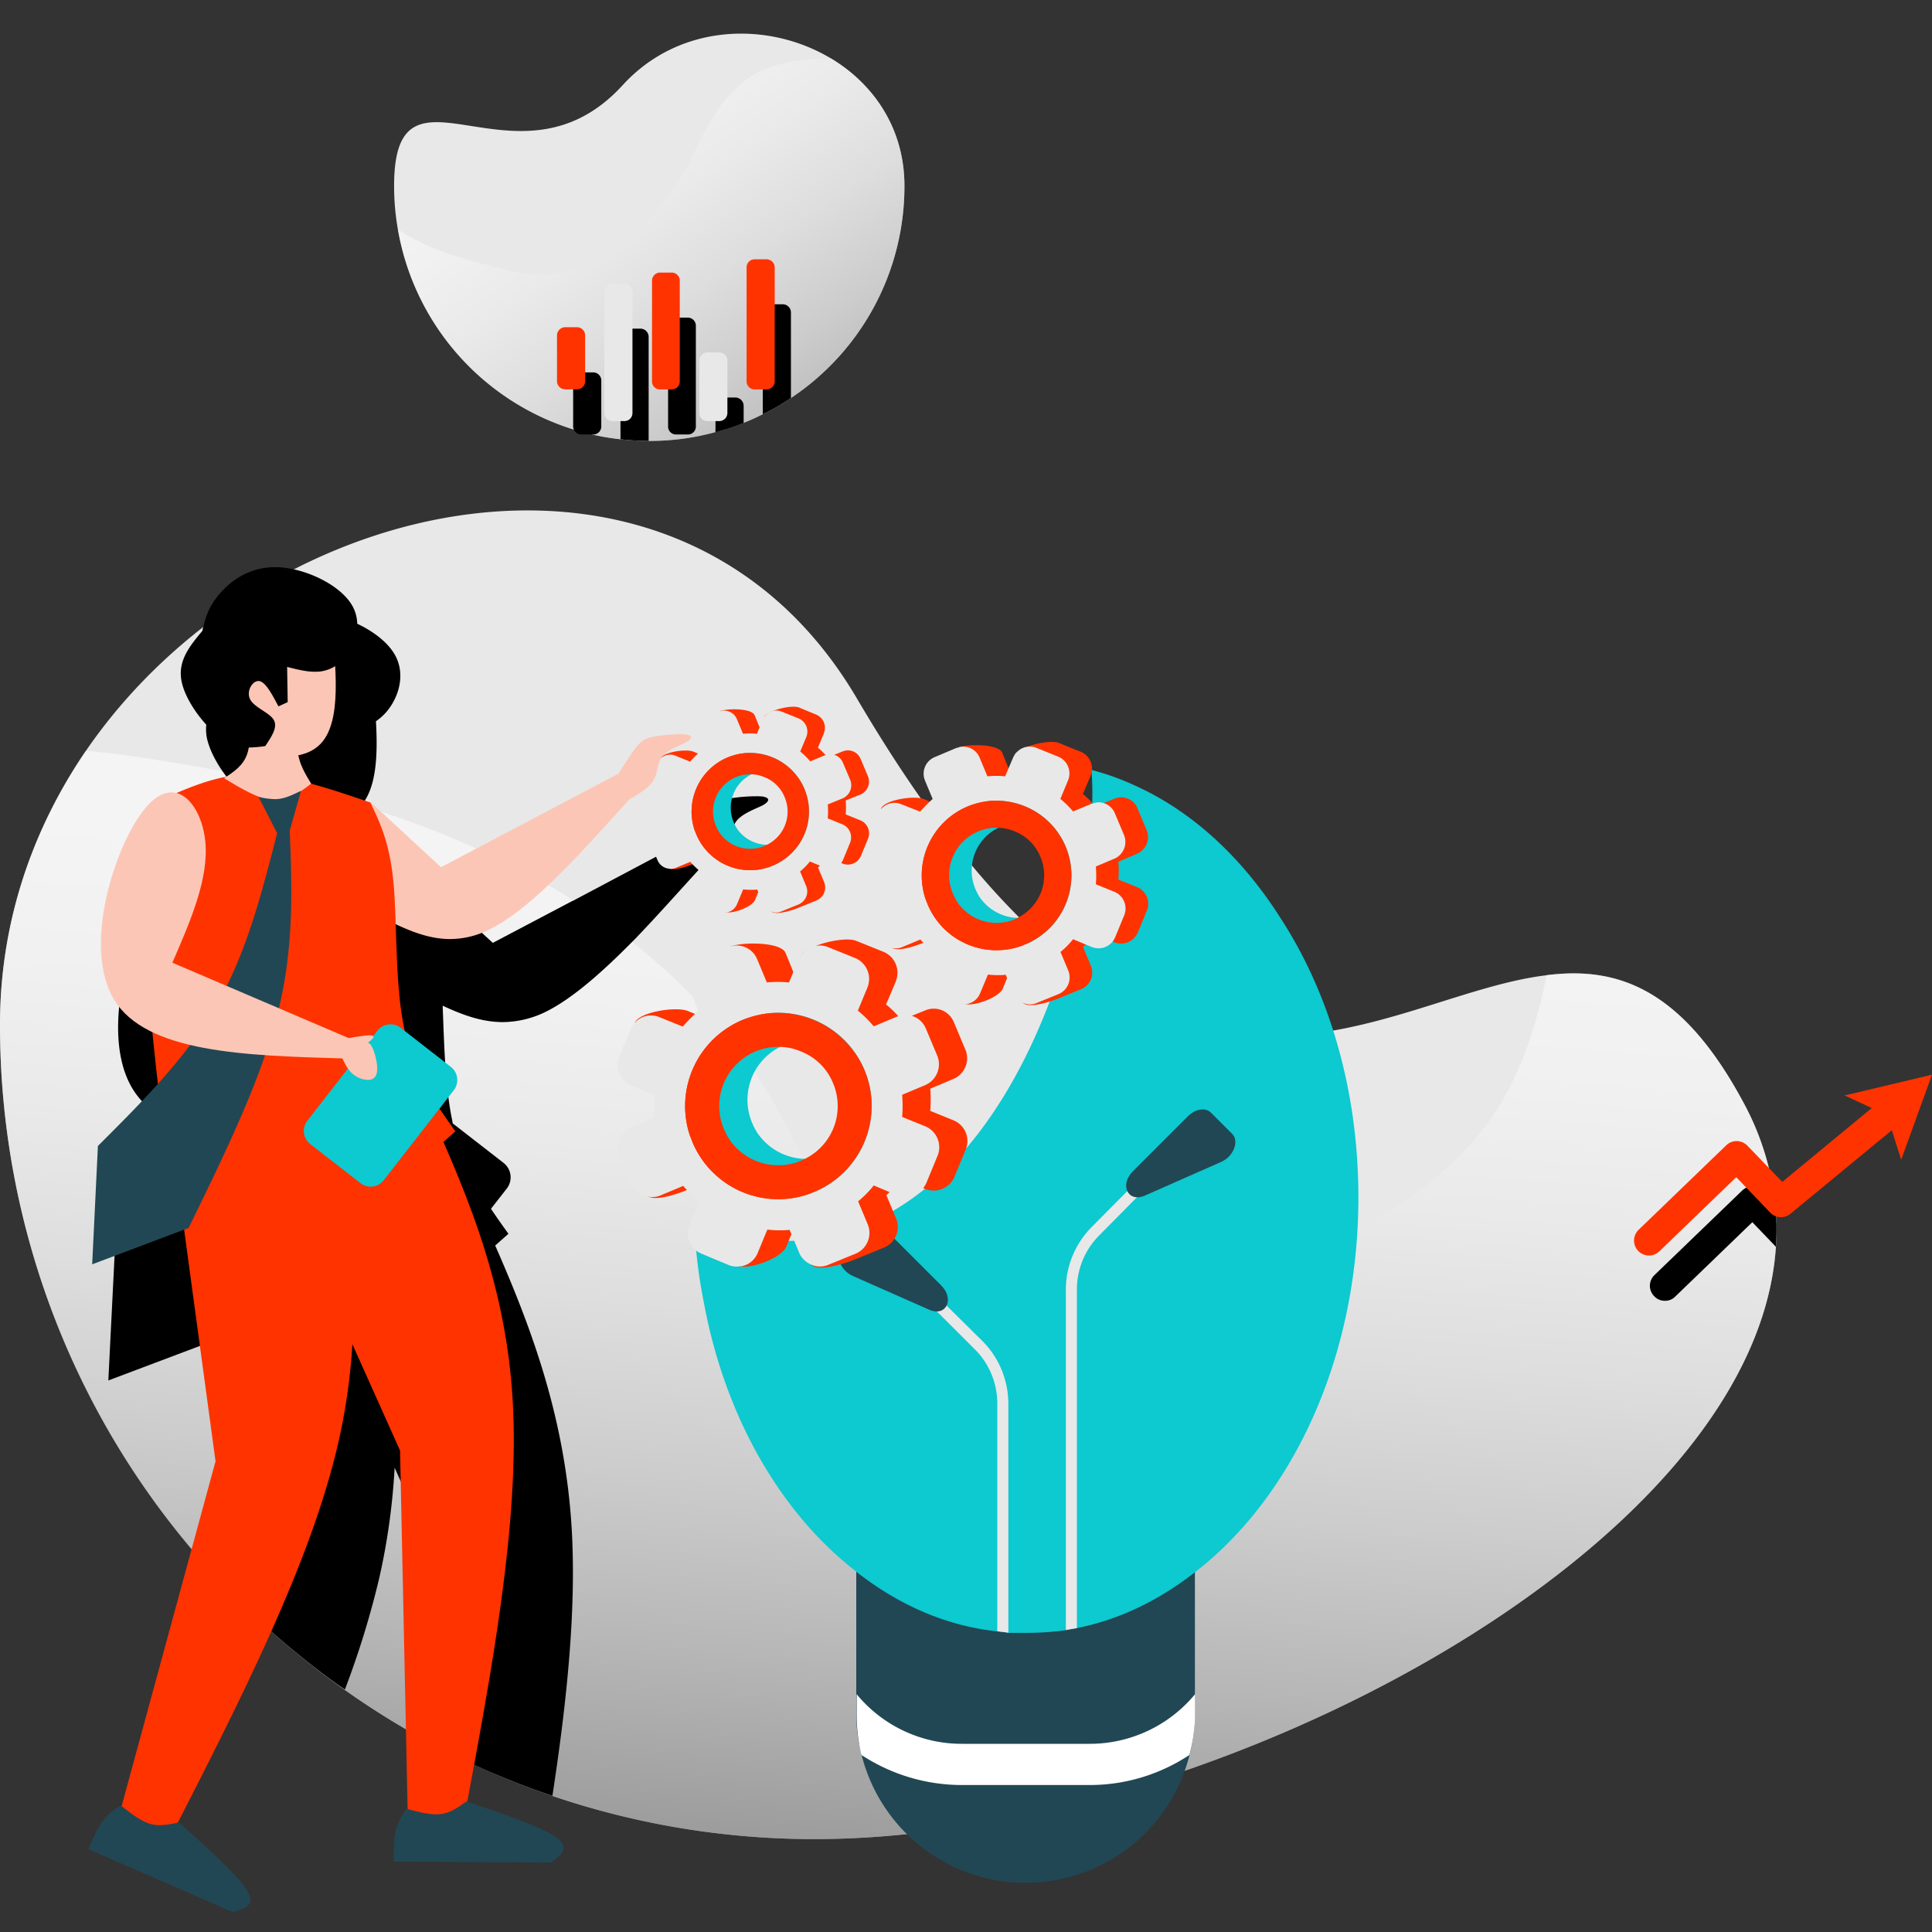 <svg xmlns="http://www.w3.org/2000/svg" xmlns:xlink="http://www.w3.org/1999/xlink" viewBox="0 0 800 800"><rect x="0" y="0" width="800" height="800" fill="#333333" stroke="none"/><defs><style>.cls-1{isolation:isolate;}.cls-2{fill:#e8e8e8;}.cls-3,.cls-4{opacity:0.5;mix-blend-mode:overlay;}.cls-3{fill:url(#linear-gradient);}.cls-4{fill:url(#linear-gradient-2);}.cls-5{fill:#214754;}.cls-6{fill:#fff;}.cls-7{fill:#0dc9d0;}.cls-8{fill:#f30;}.cls-9{fill:#fcc6b6;}</style><linearGradient id="linear-gradient" x1="374.92" y1="373.58" x2="337.16" y2="857.55" gradientUnits="userSpaceOnUse"><stop offset="0" stop-color="#fff"/><stop offset="0.1" stop-color="#fafafa"/><stop offset="0.23" stop-color="#ebebeb"/><stop offset="0.36" stop-color="#d3d3d3"/><stop offset="0.5" stop-color="#b1b1b1"/><stop offset="0.65" stop-color="#858585"/><stop offset="0.81" stop-color="#4f4f4f"/><stop offset="0.96" stop-color="#111"/><stop offset="1"/></linearGradient><linearGradient id="linear-gradient-2" x1="236.07" y1="34.51" x2="389.93" y2="265.29" xlink:href="#linear-gradient"/></defs><g class="cls-1"><g id="Layer_1" data-name="Layer 1"><path class="cls-2" d="M735.36,516.26c-8.27,126.47-236.82,245.27-398,245.27a336.69,336.69,0,0,1-131.6-26.63,348.13,348.13,0,0,1-31.33-15.23,338.81,338.81,0,0,1-51.27-34.91,320.48,320.48,0,0,1-34.81-33.07A336.15,336.15,0,0,1,0,424.18c0-42.56,13.58-81.12,35.6-113.32C110.27,202,281.91,165.25,354.76,289.1,478.61,500,567.82,412.52,640.49,403.81c29.51-3.74,56.31,5.66,81.64,53.1A112.66,112.66,0,0,1,735,498,98.73,98.73,0,0,1,735.36,516.26Z"/><path class="cls-3" d="M735.36,516.26c-8.27,126.47-236.82,245.27-398,245.27A335.33,335.33,0,0,1,228.73,743.6c-7.83-2.61-15.49-5.57-23-8.7-6.44-2.7-12.79-5.66-19-8.79-4.18-2.09-8.27-4.18-12.36-6.44a339.49,339.49,0,0,1-31.6-19.94v-.08c-6.7-4.62-13.31-9.66-19.67-14.89a299.51,299.51,0,0,1-22.8-20.54c-4.18-4.09-8.09-8.26-12-12.53A336.15,336.15,0,0,1,0,424.18c0-42.56,13.58-81.12,35.6-113.32,8.44.78,16.88,1.92,25.06,3.13,10.53,1.66,21.07,3.4,31.51,5.4.26,0,.44.09.7.09H93c14.28,2.87,28.55,6.09,42.56,10,4.7,1.3,9.4,2.61,14,4.09a384,384,0,0,1,65.27,26.2c1.4.78,2.87,1.47,4.27,2.34,6.26,3.31,12.36,6.88,18.36,10.8,1.83,1,3.57,2.26,5.31,3.39,6.53,4.35,12.88,9,19,13.75,27.77,21.94,51.09,49.18,66.33,81,12.18,25.77,37,44.13,64,53.27s56.23,9.66,84.69,6.87c44.82-4.43,90.51-18.19,123.67-48.82,23.68-21.76,33.77-48.05,40-78.6,29.51-3.74,56.31,5.66,81.64,53.1A112.66,112.66,0,0,1,735,498,98.73,98.73,0,0,1,735.36,516.26Z"/><path class="cls-2" d="M374.51,76.91a105.3,105.3,0,0,1-47,87.91,86.92,86.92,0,0,1-11.66,6.7,83.39,83.39,0,0,1-7.92,3.57,88.86,88.86,0,0,1-11.66,3.83,102,102,0,0,1-27.42,3.65h-.26a104.73,104.73,0,0,1-11.66-.69,91.2,91.2,0,0,1-11.84-2,70.4,70.4,0,0,1-7.48-2A105.61,105.61,0,0,1,164.76,95a102.41,102.41,0,0,1-1.57-18.1c0-58.4,51.09,5.92,94.61-41.6C281.21,9.63,318,8.59,344.05,24.17,361.8,34.79,374.51,53.24,374.51,76.91Z"/><path class="cls-4" d="M374.51,76.91a105.3,105.3,0,0,1-47,87.91,86.92,86.92,0,0,1-11.66,6.7,83.39,83.39,0,0,1-7.92,3.57,88.86,88.86,0,0,1-11.66,3.83,102,102,0,0,1-27.42,3.65h-.26a104.73,104.73,0,0,1-11.66-.69,91.2,91.2,0,0,1-11.84-2,70.4,70.4,0,0,1-7.48-2A105.61,105.61,0,0,1,164.76,95a97.35,97.35,0,0,0,13.31,7.14c7.58,3.31,15.67,5.4,23.59,7.57,9.23,2.44,18.8,4.88,28.2,3.57,6.61-.87,12.88-3.65,18.71-7.05a94.6,94.6,0,0,0,34.29-34.55c3.66-6.35,6.62-13.14,10.19-19.58,4.78-8.45,11-16.45,19.41-21.33,9.4-5.39,20.62-6.35,31.59-6.61C361.8,34.79,374.51,53.24,374.51,76.91Z"/><path d="M735.36,516.26l-9.75-10.18-31.94,30.81a5.84,5.84,0,0,1-4.26,1.74,5.93,5.93,0,0,1-4.44-1.91,6.11,6.11,0,0,1,.08-8.71l36.38-35.07a6.29,6.29,0,0,1,4.36-1.74h.08a6.14,6.14,0,0,1,4.35,1.83l4.79,5A98.73,98.73,0,0,1,735.36,516.26Z"/><path d="M240.69,179.91h4.93a3.3,3.3,0,0,0,3.36-3.36v-19a3.37,3.37,0,0,0-3.36-3.36h-4.93a3.45,3.45,0,0,0-3.36,3.36v19A3.37,3.37,0,0,0,240.69,179.91Z"/><path d="M268.59,139.49v43.08a104.73,104.73,0,0,1-11.66-.69V139.49a3.45,3.45,0,0,1,3.39-3.4h4.88A3.4,3.4,0,0,1,268.59,139.49Z"/><path d="M279.89,179.91h5a3.28,3.28,0,0,0,3.25-3.36V134.88a3.35,3.35,0,0,0-3.25-3.36h-5a3.35,3.35,0,0,0-3.25,3.36v41.67A3.28,3.28,0,0,0,279.89,179.91Z"/><path d="M307.93,168v7.14a88.86,88.86,0,0,1-11.66,3.83V168a3.3,3.3,0,0,1,3.22-3.39h5.05A3.45,3.45,0,0,1,307.93,168Z"/><path d="M327.51,129.39v35.43a86.92,86.92,0,0,1-11.66,6.7V129.39a3.33,3.33,0,0,1,3.31-3.39h5A3.39,3.39,0,0,1,327.51,129.39Z"/><path d="M315.94,333.4c-2.87,1.48-8.36,3.31-10.88,6.44s-2,7.32-4.09,10.88-6.62,6.18-11.14,8.88c-9.14,10-18.19,20.19-26.9,29.24l-1.22,1.22c-12.88,13-25.06,23.68-35.94,29a40.84,40.84,0,0,1-17.58,4.17c-8.88,0-17-3.13-24.89-6.79.61,15.5.95,33.08,3.91,47.27.09.52.18.95.26,1.47l21.07,16.37a7.59,7.59,0,0,1,1.3,10.62l-6.53,8.35c2.35,3.57,4.79,7,7.23,10.36l-5.49,4.87c15.5,35.25,29,72.07,31.69,117.41,1.91,33.08-1.92,70.85-8,110.45-7.83-2.61-15.49-5.57-23-8.7-6.44-2.7-12.79-5.66-19-8.79l-1.48-69.55-21.85-48.82A274.93,274.93,0,0,1,157,653.61a367.06,367.06,0,0,1-14.19,46c-6.7-4.62-13.31-9.66-19.67-14.89a299.51,299.51,0,0,1-22.8-20.54l.78-2.78L86.86,555.78l-42,15.84,2.7-54c9.31-9.4,18.63-18.8,27.33-28.46-.87-8-1.74-15.93-2.52-23.5-7.58-3.66-13.49-8.36-17.41-14.71-14.8-24.19.52-71.19,14.19-87.47,4.17-5.13,8.26-7.22,11.83-7.22a9.71,9.71,0,0,1,2.27.34,110.17,110.17,0,0,1,22.71-7.31c4-2.61,7.83-5.39,9.58-10.27a18.66,18.66,0,0,0,.69-3.3,20.44,20.44,0,0,1-12.44-4.18,33,33,0,0,1-5.92-5.31h-.09a53.63,53.63,0,0,1-5.57-6.79c-3.22-4.61-5.74-9.75-6.61-14.19C84,296,89.47,289.28,95.13,282.58c1.31-5.31,2.52-10.54,7.57-16.63,5-5.83,13.49-12.44,25.59-12.44h1c12.62.34,29.07,8.09,34.38,17.92s-.34,21.76-7.22,26.64a2.09,2.09,0,0,1-.78.52c.87,15,0,28-6.18,35a1.58,1.58,0,0,1-.26.35,14.55,14.55,0,0,1-4.53,3.3,18.22,18.22,0,0,1-5.83,2c1,4.88,3.31,9.06,5.83,13.06,8.62,2.35,17.75,5.48,26.72,8.53l-.09-.61,32.73,30.2,32.72-17.23.61-.26,47.26-25.07.09.26a146.88,146.88,0,0,1,8.44-12.71c2.44-2.95,4.27-3.91,8.53-4.69a66.25,66.25,0,0,1,11.14-1,27,27,0,0,1,2.87.09C319,330.36,318.72,331.75,315.94,333.4Z"/><path class="cls-5" d="M494.79,647.49v61.88a65.87,65.87,0,0,1-2.2,17.2,70,70,0,0,1-135.84,0,66.29,66.29,0,0,1-2.19-17.2V647.49a15.27,15.27,0,0,1,15.19-15.2H479.6A15.16,15.16,0,0,1,494.79,647.49Z"/><path class="cls-6" d="M494.76,701.63a56.56,56.56,0,0,1-43.86,20.45H398.59a56.39,56.39,0,0,1-43.87-20.54v7.84a72.4,72.4,0,0,0,1,12.44,44.88,44.88,0,0,0,1,4.88,75.77,75.77,0,0,0,41.87,12.44H450.9a74.68,74.68,0,0,0,41.6-12.44,74.6,74.6,0,0,0,1.65-7.75c0-.26.09-.52.09-.78a58.21,58.21,0,0,0,.61-8.79v-7.84Z"/><path class="cls-7" d="M562.48,495.79c0,66.15-27.16,123.94-67.63,155.19l-.09.08c-14.71,11.49-31.16,19.59-48.74,23.07h-.08c-.87.17-1.66.26-2.35.43a15.56,15.56,0,0,0-2.18.44c-.61,0-1.22.26-1.74.26a121.67,121.67,0,0,1-15.06.87h-7.22c-.35-.09-.79-.17-1.22-.26a18.52,18.52,0,0,0-3.13-.35H413c-21.32-2.26-40.91-11-58.23-24.54l-.17-.18c-31.42-24.28-54.49-64.32-63.19-111.66a205.09,205.09,0,0,1-3.83-31.34c124.29,40.82,169.72-133.77,164.32-189A107.52,107.52,0,0,1,470,325.29c23.76,10.71,44.21,29.77,59.88,54.31C550.38,410.85,562.48,451.32,562.48,495.79Z"/><path class="cls-2" d="M475.2,491.33,471,495.72h-.18l-15.38,15.56a31.66,31.66,0,0,0-9.52,22.88V674.22c-1.65.18-3.11.54-4.58.73V534.16A36.84,36.84,0,0,1,452.13,508L467,493l5-4.94Z"/><path class="cls-5" d="M469.11,485l22.83-22.83c3-3,7.25-3.68,9.45-1.48l8.85,8.85c3,3,.54,9.32-4.5,11.54l-31.69,14C467.08,498.1,463.42,490.65,469.11,485Z"/><path class="cls-2" d="M417.53,581.4v94.65c-1.46-.19-3.11-.37-4.57-.55V581.4a31.7,31.7,0,0,0-9.52-22.89l-15.38-15.37-4.4-4.58,3.12-3.11,5.12,5.12,14.83,14.65A36.82,36.82,0,0,1,417.53,581.4Z"/><path class="cls-5" d="M389.71,532.25l-22.83-22.84c-3-3-7.25-3.67-9.45-1.47l-8.85,8.85c-3,3-.54,9.31,4.5,11.54l31.69,14C391.74,545.39,395.4,537.94,389.71,532.25Z"/><path class="cls-8" d="M470.87,353.49a7.48,7.48,0,0,0,3.92-9.74L471,334.7a7.24,7.24,0,0,0-9.63-3.93L457,332.53,453.68,334l-1.19-1.26a30.48,30.48,0,0,0-4.09-3.94l3.18-7.56.06-.21a7.52,7.52,0,0,0-4.05-9.7l-9.08-3.66c-2.45-1.07-8.81-.18-13.45,1.64a15.19,15.19,0,0,0-3.81,2,4.06,4.06,0,0,0-1.27,1.59l5.67,6.52a43.26,43.26,0,0,0-7.46,0l-.58-1.29L415,311.7c-1.48-3.51-12.71-3.67-17.29-2.46a3.35,3.35,0,0,0-.94.31l-.39,1.9a7.43,7.43,0,0,0-4.12,9.68l3.29,7.65a46.36,46.36,0,0,0-5.29,5.29L385,331.89l-2.44-1c-3.77-1.59-16.09.21-17.7,3.89l0,.1,4.31,9a7.34,7.34,0,0,0,4,9.7L381,356.9a42.07,42.07,0,0,0,0,7.36l-7.67,3.2a.38.38,0,0,0-.27.15,7.35,7.35,0,0,0-3.76,9.51l-1,14.24a3,3,0,0,0,1.3,1.32l.1,0c2.9,1.28,9.37-1,12.61-2.26a1.05,1.05,0,0,1,.46-.2l7.77-3.22a40.46,40.46,0,0,0,5.18,5.21l-3.16,7.66a7.44,7.44,0,0,0,4,9.7l2.63,6a1.82,1.82,0,0,0,.95.19l.12.08c4.35.56,13.54-3.08,15-6.52L417,405l1.36-3.42a35.91,35.91,0,0,0,7.48.07l-2.71,12.9a1.29,1.29,0,0,0,.46.71c2.46,2.48,11.58-.53,15.09-2l9.07-3.7a7.39,7.39,0,0,0,3.91-9.74l-3.19-7.67a5.63,5.63,0,0,0,1.08-1,24.18,24.18,0,0,0,4.11-4.23l7.11,3,.66.26a7.54,7.54,0,0,0,9.71-4.05l3.75-9.09a7.44,7.44,0,0,0-4.05-9.7l-7.75-3.14a44.12,44.12,0,0,0,0-7.36ZM434,389a31.11,31.11,0,0,1-39.77-14.87c-.23-.55-.57-1.18-.79-1.74a31.06,31.06,0,0,1,16.71-40.58c.19-.05.46-.21.65-.25A31,31,0,0,1,434,389Z"/><path class="cls-7" d="M450.63,348.55a31,31,0,0,0-39.84-17c-.19,0-.46.2-.65.25a31.06,31.06,0,0,0-16.71,40.58c.22.56.56,1.19.79,1.74a31,31,0,0,0,56.41-25.6Zm-36.18-6.27a18.12,18.12,0,0,1,5.94-1.41,19.63,19.63,0,0,1,9.2,37.72,19.43,19.43,0,0,1-8.15,1.49,19.76,19.76,0,0,1-15.81-8.63,22.13,22.13,0,0,1-1.75-3.35,19.7,19.7,0,0,1,9.38-25.26C413.63,342.66,414.09,342.46,414.45,342.28Z"/><path class="cls-2" d="M461.44,355.56a7.54,7.54,0,0,0,4-9.76l-3.8-9.05a7.33,7.33,0,0,0-4.66-4.22,6.84,6.84,0,0,0-4.5.18c-.11-.07-.29.07-.48.11L444.34,336a40.26,40.26,0,0,0-5.27-5.19l3.23-7.77a7.86,7.86,0,0,0,.53-2.64,7.54,7.54,0,0,0-4.57-7.06l-9.08-3.66a7.21,7.21,0,0,0-4.12-.41,7,7,0,0,0-3.81,2,4.06,4.06,0,0,0-1.27,1.59,2.83,2.83,0,0,0-.5.92l-1.87,4.34-1.39,3.33a39.35,39.35,0,0,0-7.36,0l-3.2-7.67a7.32,7.32,0,0,0-8-4.51,3.35,3.35,0,0,0-.94.31c-.31,0-.48.1-.77.16L387,313.52a7.45,7.45,0,0,0-4,9.66l3.2,7.67a8.73,8.73,0,0,0-1.08,1,53.13,53.13,0,0,0-4.12,4.23L373.17,333a7.24,7.24,0,0,0-8.25,1.92,7.44,7.44,0,0,0-1.35,2.11l-3.68,9a7.34,7.34,0,0,0,4.05,9.7l7.67,3.26a43.08,43.08,0,0,0,0,7.36l-.75.26L364,369.5a7.39,7.39,0,0,0-4,9.66l3.8,9a7.23,7.23,0,0,0,5.82,4.47l.1,0a7,7,0,0,0,3.74-.41l7.67-3.2c.41.51.81.93,1.2,1.35,1.3,1.33,2.7,2.63,4.07,3.84l-3.16,7.66a7.36,7.36,0,0,0,4,9.7l9,3.77a6.64,6.64,0,0,0,3.91.35l.12.08a7.33,7.33,0,0,0,5.57-4.45l3.24-7.77a36.42,36.42,0,0,0,7.38.09L417,405l2.59,6.29a7.44,7.44,0,0,0,4,4,7,7,0,0,0,5.76,0l9.07-3.7a7.48,7.48,0,0,0,3.91-9.74l-3.2-7.67a33.24,33.24,0,0,0,5.2-5.28l5.22,2.19,2.55,1.05a7.52,7.52,0,0,0,8.67-2.31,9.17,9.17,0,0,0,1-1.74l3.75-9.09a7.52,7.52,0,0,0-4-9.7l-7.75-3.14a45.22,45.22,0,0,0,0-7.36Zm-77.34,18.9c-.29-.84-.67-1.67-.94-2.42a31,31,0,0,1,17.64-38.16,32.59,32.59,0,0,1,10-2.3A31.61,31.61,0,0,1,423,333.34a30.91,30.91,0,0,1,1.58,57.75c-.19,0-.46.2-.65.25A30.88,30.88,0,0,1,384.1,374.46Z"/><path class="cls-8" d="M441.29,350.6A31,31,0,0,0,423,333.34a31.61,31.61,0,0,0-12.19-1.76,32.59,32.59,0,0,0-10,2.3A31,31,0,0,0,383.16,372c.27.75.65,1.58.94,2.42a30.88,30.88,0,0,0,39.81,16.88c.19,0,.46-.21.65-.25A31,31,0,0,0,441.29,350.6Zm-21,30a19.66,19.66,0,0,1-23.52-6.53,21.77,21.77,0,0,1-2.18-4,19.6,19.6,0,0,1,10.57-25.82,19.38,19.38,0,0,1,8.14-1.49,18,18,0,0,1,6.56,1.38,19,19,0,0,1,11,10.79,19.54,19.54,0,0,1-9.42,25.07C421.08,380.26,420.62,380.46,420.25,380.64Z"/><path class="cls-8" d="M356.31,329a5.85,5.85,0,0,0,3.06-7.63l-3-7.1a5.68,5.68,0,0,0-7.55-3.08l-3.42,1.38-2.6,1.13-.92-1a24.68,24.68,0,0,0-3.21-3.09l2.49-5.92,0-.17a5.89,5.89,0,0,0-3.17-7.61L330.94,293c-1.93-.84-6.91-.14-10.55,1.29a11.42,11.42,0,0,0-3,1.52,3.14,3.14,0,0,0-1,1.25l4.44,5.11a34.54,34.54,0,0,0-5.84,0l-.46-1-2.05-5c-1.16-2.75-10-2.88-13.55-1.93a2.79,2.79,0,0,0-.74.24l-.3,1.49a5.84,5.84,0,0,0-3.24,7.59l2.58,6a36,36,0,0,0-4.14,4.15L289,312l-1.9-.77c-3-1.24-12.62.16-13.88,3.05v.08l3.38,7.08a5.75,5.75,0,0,0,3.17,7.61l6,2.55a32.7,32.7,0,0,0,0,5.77l-6,2.51a.27.27,0,0,0-.21.13,5.74,5.74,0,0,0-2.95,7.44l-.79,11.17a2.3,2.3,0,0,0,1,1l.08,0c2.28,1,7.35-.74,9.89-1.77a.83.83,0,0,1,.36-.16l6.09-2.52a32.66,32.66,0,0,0,4.06,4.09l-2.48,6a5.82,5.82,0,0,0,3.17,7.6l2.06,4.69a1.47,1.47,0,0,0,.75.15l.09.06c3.42.44,10.62-2.41,11.76-5.11l1.39-3.39,1.08-2.69a28,28,0,0,0,5.86.06l-2.13,10.11a1.06,1.06,0,0,0,.36.56c1.93,1.95,9.08-.42,11.83-1.57l7.11-2.91a5.8,5.8,0,0,0,3.07-7.63l-2.5-6a4.67,4.67,0,0,0,.84-.82,18.78,18.78,0,0,0,3.23-3.32l5.57,2.33.52.21a5.91,5.91,0,0,0,7.61-3.18l2.94-7.13a5.83,5.83,0,0,0-3.17-7.6l-6.08-2.46a34.86,34.86,0,0,0,0-5.78Zm-28.92,27.86a23.78,23.78,0,0,1-7.9,1.81,24.18,24.18,0,0,1-23.28-13.47c-.17-.43-.44-.93-.62-1.36A24.36,24.36,0,0,1,308.69,312c.15,0,.36-.16.51-.19a24.28,24.28,0,0,1,18.19,45Z"/><path class="cls-7" d="M340.43,325.1a24.26,24.26,0,0,0-31.23-13.3c-.15,0-.36.16-.51.19a24.36,24.36,0,0,0-13.1,31.82c.18.43.45.93.62,1.36a24.18,24.18,0,0,0,23.28,13.47,23.78,23.78,0,0,0,7.9-1.81A24.28,24.28,0,0,0,340.43,325.1Zm-28.36-4.92a14.13,14.13,0,0,1,4.66-1.1,15.39,15.39,0,1,1-11.58,24,17.08,17.08,0,0,1-1.36-2.62,15.45,15.45,0,0,1,7.35-19.81Z"/><path class="cls-2" d="M348.91,330.59a5.91,5.91,0,0,0,3.15-7.64l-3-7.1a5.77,5.77,0,0,0-3.66-3.31,5.34,5.34,0,0,0-3.52.14c-.1-.05-.23.05-.38.09l-6,2.5a31.12,31.12,0,0,0-4.14-4.07l2.54-6.09a6.25,6.25,0,0,0,.41-2.07,5.91,5.91,0,0,0-3.59-5.54l-7.11-2.86a5.62,5.62,0,0,0-3.23-.32,5.38,5.38,0,0,0-3,1.52,3.14,3.14,0,0,0-1,1.25,2.3,2.3,0,0,0-.4.72l-1.46,3.4-1.09,2.62a30.88,30.88,0,0,0-5.77,0l-2.51-6a5.74,5.74,0,0,0-6.23-3.53,2.79,2.79,0,0,0-.74.24,1.79,1.79,0,0,0-.6.13l-7.09,3a5.82,5.82,0,0,0-3.16,7.57l2.5,6a8.12,8.12,0,0,0-.85.82,44,44,0,0,0-3.22,3.32l-6.08-2.46a5.66,5.66,0,0,0-6.47,1.5,6,6,0,0,0-1.06,1.65l-2.88,7a5.75,5.75,0,0,0,3.17,7.61l6,2.55a32.7,32.7,0,0,0,0,5.77l-.59.21-5.42,2.3a5.78,5.78,0,0,0-3.16,7.57l3,7.1a5.71,5.71,0,0,0,4.56,3.5l.08,0a5.44,5.44,0,0,0,2.93-.32l6-2.51c.32.4.63.73.94,1.06,1,1,2.11,2.06,3.19,3l-2.48,6a5.77,5.77,0,0,0,3.18,7.61l7,3a5.28,5.28,0,0,0,3.07.27l.09.06a5.76,5.76,0,0,0,4.37-3.49l2.54-6.09a28,28,0,0,0,5.79.07l.45,1,2,4.93a5.84,5.84,0,0,0,3.13,3.11,5.52,5.52,0,0,0,4.52,0l7.11-2.9a5.85,5.85,0,0,0,3.06-7.63l-2.5-6a26.45,26.45,0,0,0,4.07-4.13l4.09,1.71,2,.82a5.91,5.91,0,0,0,6.8-1.81,7.18,7.18,0,0,0,.81-1.36l2.94-7.13a5.91,5.91,0,0,0-3.17-7.61l-6.08-2.46a34.74,34.74,0,0,0,0-5.77Zm-60.63,14.82c-.23-.66-.53-1.31-.74-1.89a24.33,24.33,0,0,1,13.83-29.92,25.23,25.23,0,0,1,7.83-1.8,24.59,24.59,0,0,1,9.56,1.38A24.23,24.23,0,0,1,320,358.45c-.15,0-.36.16-.51.19A24.19,24.19,0,0,1,288.28,345.41Z"/><path class="cls-8" d="M333.12,326.71a24.31,24.31,0,0,0-14.36-13.53,24.59,24.59,0,0,0-9.56-1.38,25.23,25.23,0,0,0-7.83,1.8,24.33,24.33,0,0,0-13.83,29.92c.21.58.51,1.23.74,1.89a24.19,24.19,0,0,0,31.21,13.23c.15,0,.36-.16.51-.19A24.27,24.27,0,0,0,333.12,326.71Zm-16.5,23.55a15.42,15.42,0,0,1-18.44-5.12,16.8,16.8,0,0,1-1.71-3.11,15.41,15.41,0,0,1,14.67-21.41,14.18,14.18,0,0,1,5.14,1.09,14.89,14.89,0,0,1,8.66,8.46,15.31,15.31,0,0,1-7.39,19.65Z"/><path class="cls-8" d="M394.86,446.74a9.31,9.31,0,0,0,4.88-12.13L395,423.33a9,9,0,0,0-12-4.9l-5.43,2.19-4.13,1.79L372,420.85a37.66,37.66,0,0,0-5.11-4.91l4-9.42.07-.27a9.37,9.37,0,0,0-5.05-12.09l-11.3-4.55c-3.06-1.34-11-.23-16.77,2.05a18.45,18.45,0,0,0-4.75,2.42,5,5,0,0,0-1.58,2l7.07,8.13a53.53,53.53,0,0,0-9.3,0l-.73-1.6-3.25-8c-1.84-4.37-15.84-4.57-21.54-3.06a4.11,4.11,0,0,0-1.17.38l-.49,2.37a9.26,9.26,0,0,0-5.14,12.06L301,416a56.26,56.26,0,0,0-6.59,6.6l-6.51-2.72-3-1.22c-4.71-2-20.05.25-22.06,4.84l0,.12,5.37,11.27a9.14,9.14,0,0,0,5,12.09L282.8,451a52,52,0,0,0,0,9.17l-9.56,4a.41.41,0,0,0-.33.2,9.13,9.13,0,0,0-4.69,11.83L267,493.93a3.85,3.85,0,0,0,1.62,1.66l.12,0c3.62,1.59,11.68-1.18,15.72-2.82a1.23,1.23,0,0,1,.57-.25l9.68-4a51.57,51.57,0,0,0,6.46,6.51l-3.94,9.53a9.27,9.27,0,0,0,5,12.09l3.27,7.46a2.49,2.49,0,0,0,1.19.24l.14.09c5.43.7,16.88-3.83,18.71-8.13l2.21-5.38,1.7-4.27a45.29,45.29,0,0,0,9.32.09l-3.38,16.07a1.6,1.6,0,0,0,.57.88c3.07,3.1,14.43-.65,18.81-2.49l11.3-4.62A9.22,9.22,0,0,0,371,504.41l-4-9.56a7,7,0,0,0,1.35-1.3,29.79,29.79,0,0,0,5.13-5.28L382.3,492l.82.32a9.37,9.37,0,0,0,12.09-5l4.68-11.33a9.27,9.27,0,0,0-5.05-12.09l-9.65-3.91a56.28,56.28,0,0,0,0-9.18ZM348.9,491a38,38,0,0,1-12.56,2.89,38.44,38.44,0,0,1-37-21.42c-.27-.69-.7-1.48-1-2.17a38.7,38.7,0,0,1,20.82-50.57c.24-.06.58-.26.82-.31A38.6,38.6,0,0,1,348.9,491Z"/><path class="cls-7" d="M369.63,440.59A38.59,38.59,0,0,0,320,419.44c-.24.05-.58.25-.82.31a38.7,38.7,0,0,0-20.82,50.57c.28.69.71,1.48,1,2.17a38.44,38.44,0,0,0,37,21.42A38,38,0,0,0,348.9,491,38.59,38.59,0,0,0,369.63,440.59Zm-45.08-7.82A22.56,22.56,0,0,1,332,431a24.47,24.47,0,1,1-18.4,38.1,27,27,0,0,1-2.17-4.17,24.54,24.54,0,0,1,11.69-31.48Z"/><path class="cls-2" d="M383.11,449.32a9.4,9.4,0,0,0,5-12.16l-4.74-11.27a9.14,9.14,0,0,0-5.81-5.27,8.51,8.51,0,0,0-5.6.23c-.15-.09-.36.08-.6.13l-9.56,4a49,49,0,0,0-6.58-6.48l4-9.68a10.2,10.2,0,0,0,.66-3.29,9.39,9.39,0,0,0-5.71-8.8l-11.31-4.56a9,9,0,0,0-5.13-.5,8.55,8.55,0,0,0-4.75,2.42,5,5,0,0,0-1.58,2,3.62,3.62,0,0,0-.63,1.14l-2.33,5.42-1.72,4.15a50.25,50.25,0,0,0-9.18,0l-4-9.56a9.14,9.14,0,0,0-9.91-5.61,4.11,4.11,0,0,0-1.17.38,2.63,2.63,0,0,0-1,.21l-11.28,4.74a9.27,9.27,0,0,0-5,12l4,9.56a10.24,10.24,0,0,0-1.35,1.3,65.43,65.43,0,0,0-5.12,5.27l-9.66-3.91a9,9,0,0,0-10.29,2.38,9.48,9.48,0,0,0-1.68,2.64l-4.58,11.18a9.14,9.14,0,0,0,5,12.09l9.56,4.06a53.11,53.11,0,0,0,0,9.18l-.94.33-8.62,3.65a9.21,9.21,0,0,0-5,12L261.33,490a9.07,9.07,0,0,0,7.25,5.57l.12,0a8.66,8.66,0,0,0,4.66-.52l9.56-4c.52.64,1,1.16,1.5,1.68,1.62,1.65,3.36,3.28,5.08,4.79l-3.94,9.54a9.16,9.16,0,0,0,5,12.09l11.21,4.7a8.44,8.44,0,0,0,4.88.44l.14.09a9.11,9.11,0,0,0,6.95-5.55l4-9.68a45.64,45.64,0,0,0,9.2.12l.73,1.6,3.23,7.83a9.23,9.23,0,0,0,5,4.94,8.74,8.74,0,0,0,7.17.06l11.31-4.62A9.32,9.32,0,0,0,359.32,507l-4-9.56a41.88,41.88,0,0,0,6.48-6.57l6.5,2.72,3.18,1.31A9.39,9.39,0,0,0,382.3,492a12.67,12.67,0,0,0,1.28-2.16l4.68-11.34a9.39,9.39,0,0,0-5.05-12.09l-9.65-3.91a56.15,56.15,0,0,0,0-9.17Zm-96.39,23.56c-.35-1.06-.83-2.08-1.16-3a38.66,38.66,0,0,1,22-47.56A40.72,40.72,0,0,1,320,419.44a38.59,38.59,0,0,1,17.16,74.16c-.24,0-.57.25-.81.31A38.49,38.49,0,0,1,286.72,472.88Z"/><path class="cls-8" d="M358,443.15a39,39,0,0,0-38-23.71,40.72,40.72,0,0,0-12.45,2.86,38.66,38.66,0,0,0-22,47.56c.33.94.81,2,1.16,3a38.49,38.49,0,0,0,49.62,21c.24-.06.57-.26.81-.31A38.58,38.58,0,0,0,358,443.15Zm-26.22,37.43a24.5,24.5,0,0,1-29.32-8.14,27.24,27.24,0,0,1-2.71-4.94,24.48,24.48,0,0,1,23.32-34,22.37,22.37,0,0,1,8.17,1.73A23.65,23.65,0,0,1,345,448.64a24.36,24.36,0,0,1-11.74,31.24C332.8,480.1,332.23,480.35,331.78,480.58Z"/><path class="cls-8" d="M800,445l-18.09,4.3-18.09,4.3,11.24,5.21L738,489.4l-14.44-15a6.21,6.21,0,0,0-4.35-1.9h-.11a6.19,6.19,0,0,0-4.3,1.74l-36.39,35.1a6.19,6.19,0,0,0,8.59,8.91l31.94-30.81h0L733,502.11a6.17,6.17,0,0,0,8.39.48L783.36,468h0l3.88,12.23Z"/><path class="cls-8" d="M242.29,138.85v19a3.3,3.3,0,0,1-3.36,3.36H234a3.37,3.37,0,0,1-3.36-3.36v-19a3.45,3.45,0,0,1,3.36-3.36h4.93A3.37,3.37,0,0,1,242.29,138.85Z"/><path class="cls-2" d="M261.89,120.82V171a3.3,3.3,0,0,1-3.36,3.36H253.6a3.37,3.37,0,0,1-3.36-3.36V120.82a3.45,3.45,0,0,1,3.36-3.36h4.93A3.37,3.37,0,0,1,261.89,120.82Z"/><path class="cls-8" d="M281.48,116.23v41.66a3.27,3.27,0,0,1-3.24,3.36h-5a3.28,3.28,0,0,1-3.25-3.36V116.23a3.35,3.35,0,0,1,3.25-3.36h5A3.34,3.34,0,0,1,281.48,116.23Z"/><path class="cls-2" d="M301.2,149.27V171a3.37,3.37,0,0,1-3.36,3.36h-5a3.27,3.27,0,0,1-3.25-3.36V149.27a3.35,3.35,0,0,1,3.25-3.36h5A3.45,3.45,0,0,1,301.2,149.27Z"/><path class="cls-8" d="M320.79,110.74v47.15a3.37,3.37,0,0,1-3.36,3.36h-4.92a3.3,3.3,0,0,1-3.36-3.36V110.74a3.3,3.3,0,0,1,3.36-3.36h4.92A3.37,3.37,0,0,1,320.79,110.74Z"/><path class="cls-9" d="M153,331.71l29.62,27.38,73.14-38.57L260.59,331C240,353.9,219.39,376.83,202.38,385a36.25,36.25,0,0,1-16,3.84c-10,0-18.92-4.35-27.84-8.69Z"/><path class="cls-8" d="M71.25,472.35l18,132.74L48.78,753.69l22.13,6.38c28.82-56.4,57.64-112.8,69.05-162.14s5.4-91.6-.6-133.87Z"/><path class="cls-8" d="M110.87,478.4l54.78,122.24,3.25,154,23-.15c11.69-62.25,23.38-124.49,20.37-175S191.57,490,173.86,451.18Z"/><path class="cls-8" d="M69.78,486.11c21.54,2.56,43.09,5.13,60.86,5.13a120.06,120.06,0,0,0,17.47-1.11c19.79-2.94,30.11-12.32,40.43-21.69-8.68-12.18-17.36-24.35-21.21-42.83s-2.85-43.28-4.38-59.88-5.56-25-9.6-33.43c-16.71-5.68-33.42-11.37-47.57-11.69l-1.29,0c-13.58,0-24.82,4.89-36.07,9.77-4.33,12.13-8.66,24.26-8.44,50.22S65,446.32,69.78,486.11Z"/><path class="cls-7" d="M165.91,425.6l20.79,16.18a6.89,6.89,0,0,1,1.2,9.66l-29,37.27a6.88,6.88,0,0,1-9.65,1.2l-20.79-16.18a6.87,6.87,0,0,1-1.2-9.65l29-37.28A6.87,6.87,0,0,1,165.91,425.6Z"/><path class="cls-9" d="M144.38,429.88a67.21,67.21,0,0,1,8.76-1.21,3.29,3.29,0,0,1,1.22.17c1.07.53-1.22,2.36-1.85,2.79s.39-.51,1.67,2.14,2.84,8.9,1.45,11.62a3.47,3.47,0,0,1-3.35,1.77,10.06,10.06,0,0,1-5.16-1.68c-2.83-1.83-4.17-4.71-5.52-7.58Z"/><path class="cls-9" d="M103,293.36c.51,7.11,1,14.22-.7,19s-5.63,7.35-9.55,9.89c7.27,4.37,14.54,8.75,20.55,9.13.3,0,.58,0,.87,0,5.61,0,10.15-3.44,14.68-6.88-2.43-4-4.86-8-5.52-12.91s.45-10.65,1.55-16.41Z"/><path class="cls-9" d="M92.45,256.54c-2.54,17.9-5.08,35.8,3.5,46.47,5.16,6.41,14.32,10.21,22.7,10.21,5.57,0,10.79-1.68,14.25-5.39,8.67-9.29,6.31-31.31,3.95-53.33Z"/><path class="cls-9" d="M255.51,321.37a135.22,135.22,0,0,1,8.07-12.16c2.26-2.76,3.86-3.6,7.68-4.27a65.81,65.81,0,0,1,10.16-.93,21.3,21.3,0,0,1,2.6.14c2.91.4,2.71,1.71.12,3.17s-7.56,3.07-9.83,5.85-1.82,6.72-3.69,9.91-6.08,5.65-10.28,8.1Z"/><path d="M118.89,276.15c3.89,1,7.77,2,11.5,2a14.92,14.92,0,0,0,9.09-2.79c6.19-4.5,11.39-15.35,6.55-24.26s-19.71-15.87-31.19-16.24h-1c-11,0-18.71,6-23.19,11.35-4.61,5.5-5.75,10.27-6.88,15.05-5.07,6.09-10.14,12.17-8.65,20.51s9.53,18.94,16.41,23.84a19.38,19.38,0,0,0,11.85,3.91,47.72,47.72,0,0,0,6.46-.59c2.63-3.93,5.27-7.86,3.5-10.86s-7.94-5.07-9.71-8.39S104.38,282,107,282h.22c2.67.27,5.37,5.38,8.08,10.49l3.83-1.75Z"/><path class="cls-5" d="M168.32,749a25.38,25.38,0,0,0-4.38,8.78c-.88,3.65-.87,8.37-.86,13.1l65.16.37c4-3.1,8-6.21,2.13-10.43s-21.55-9.56-37.25-14.9c-3.25,2.36-6.5,4.73-10.63,5.25a17,17,0,0,1-1.91.11C176.85,751.25,172.59,750.11,168.32,749Z"/><path class="cls-5" d="M50.07,747.63a25.45,25.45,0,0,0-7.5,6.35c-2.24,3-4.09,7.35-6,11.69l59.73,26.05c4.89-1.28,9.78-2.56,6.07-8.75s-16-17.29-28.35-28.39a35.42,35.42,0,0,1-7.79,1.19,14.58,14.58,0,0,1-4.05-.55C58.23,754.06,54.15,750.85,50.07,747.63Z"/><path class="cls-5" d="M107.08,330l7.67,15c-6.33,24.76-12.66,49.51-25,71.1S59,456.1,40.54,474.53l-2.37,49L78.1,508.46C93,478,107.87,447.55,114.85,420.12s6.06-51.84,5.13-76.25l4.66-16.41c-3,1.44-5.9,2.87-8.83,3.3a14.82,14.82,0,0,1-2.1.14A34.16,34.16,0,0,1,107.08,330Z"/><path class="cls-9" d="M142.23,438.28l2.49-8.28L71.37,398.63C79,381.1,86.58,363.57,85,348.25c-1.11-10.6-6.63-20.14-14-20.14-3.3,0-7,1.9-10.8,6.47C47.78,349.36,33.85,392.07,47.27,414S101.46,437.11,142.23,438.28Z"/></g></g></svg>